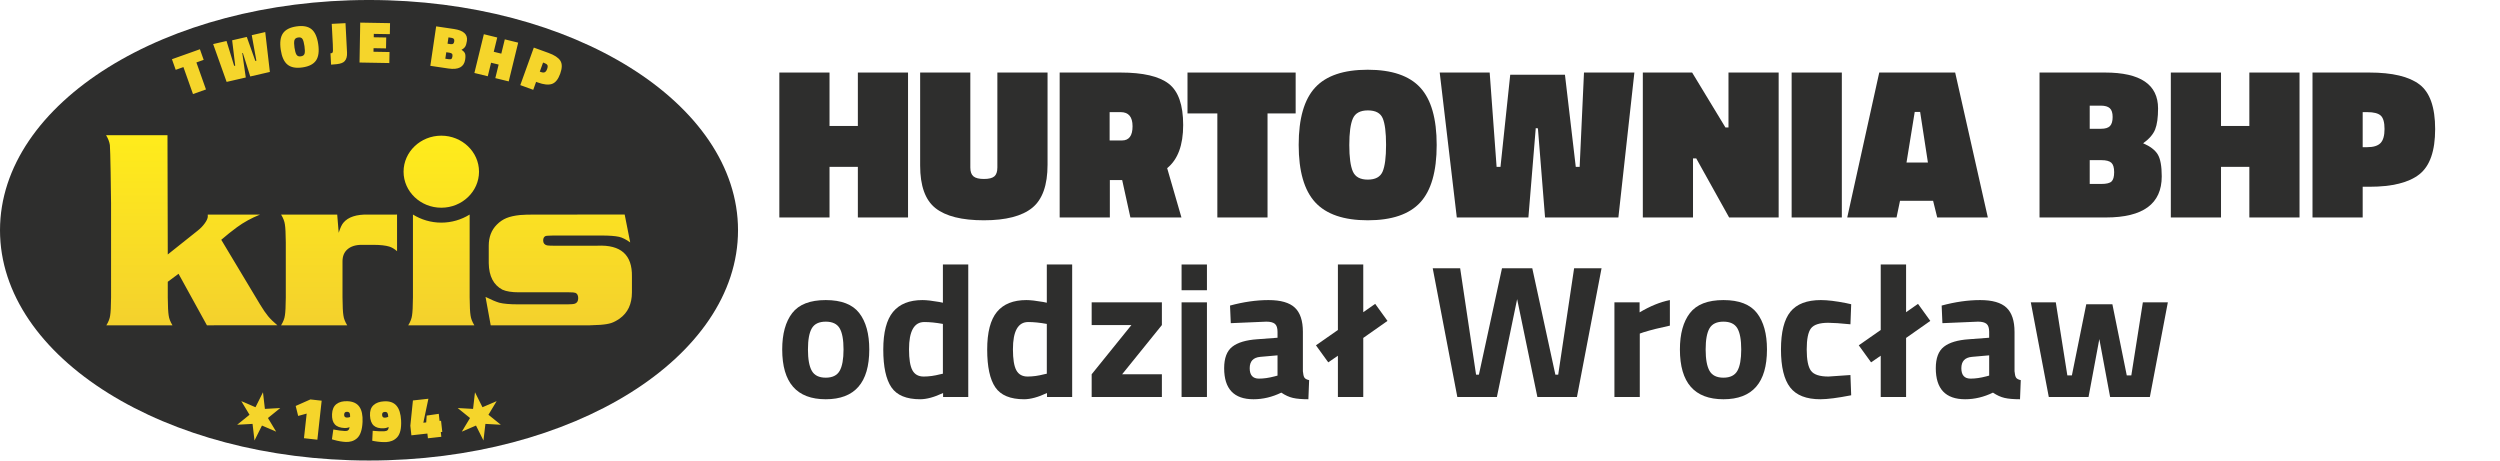 <?xml version="1.0" encoding="UTF-8"?>
<!DOCTYPE svg PUBLIC "-//W3C//DTD SVG 1.1//EN" "http://www.w3.org/Graphics/SVG/1.1/DTD/svg11.dtd">
<!-- Creator: CorelDRAW X8 -->
<svg xmlns="http://www.w3.org/2000/svg" xml:space="preserve" width="380px" height="70px" version="1.1" shape-rendering="geometricPrecision" text-rendering="geometricPrecision" image-rendering="optimizeQuality" fill-rule="evenodd" clip-rule="evenodd"
viewBox="0 0 380000 69999"
 xmlns:xlink="http://www.w3.org/1999/xlink">
 <defs>
    <linearGradient id="id0" gradientUnits="userSpaceOnUse" x1="56090" y1="20550.6" x2="56090" y2="49447.5">
     <stop offset="0" stop-opacity="1" stop-color="#FFEC1B"/>
     <stop offset="1" stop-opacity="1" stop-color="#F4D12D"/>
    </linearGradient>
 </defs>
 <g id="Warstwa_x0020_1">
  <polygon fill="#2E2E2D" fill-rule="nonzero" points="130394,33055 130394,25361 126087,25361 126087,33055 118459,33055 118459,11026 126087,11026 126087,19147 130394,19147 130394,11026 138021,11026 138021,33055 "/>
  <path id="1" fill="#2E2E2D" fill-rule="nonzero" d="M147490 11026l0 14434c0,636 159,1085 477,1348 318,263 849,395 1594,395 746,0 1272,-132 1579,-395 306,-263 460,-712 460,-1348l0 -14434 7628 0 0 14007c0,3112 -778,5298 -2334,6559 -1557,1260 -4006,1891 -7349,1891 -3343,0 -5792,-614 -7348,-1842 -1556,-1227 -2334,-3386 -2334,-6477l0 -14138 7627 0z"/>
  <path id="2" fill="#2E2E2D" fill-rule="nonzero" d="M170571 27367l-1874 0 0 5688 -7628 0 0 -22029 9272 0c3397,0 5830,565 7299,1694 1468,1128 2203,3222 2203,6279 0,3058 -811,5244 -2434,6559l2171 7497 -7760 0 -1249 -5688zm-33 -6017c1074,0 1611,-717 1611,-2154 0,-1435 -603,-2153 -1808,-2153l-1677 0 0 4307 1874 0z"/>
  <polygon id="3" fill="#2E2E2D" fill-rule="nonzero" points="180500,17241 180500,11026 196939,11026 196939,17241 192665,17241 192665,33055 185037,33055 185037,17241 "/>
  <path id="4" fill="#2E2E2D" fill-rule="nonzero" d="M205093 22041c0,1863 181,3205 542,4027 362,822 1118,1233 2269,1233 1151,0 1901,-405 2252,-1216 351,-811 526,-2165 526,-4061 0,-1896 -170,-3244 -509,-4044 -340,-800 -1090,-1200 -2253,-1200 -1161,0 -1923,411 -2285,1233 -361,822 -542,2164 -542,4028zm13283 0c0,4011 -833,6921 -2499,8729 -1666,1808 -4324,2713 -7973,2713 -3649,0 -6313,-911 -7989,-2729 -1677,-1820 -2515,-4730 -2515,-8730 0,-4000 832,-6904 2498,-8712 1666,-1809 4329,-2713 7990,-2713 3660,0 6323,904 7989,2713 1666,1808 2499,4718 2499,8729z"/>
  <polygon id="5" fill="#2E2E2D" fill-rule="nonzero" points="221433,33055 218836,11026 226431,11026 227483,25361 228075,25361 229555,11355 237872,11355 239517,25361 240108,25361 240766,11026 248427,11026 245994,33055 234848,33055 233763,19509 233434,19476 232316,33055 "/>
  <polygon id="6" fill="#2E2E2D" fill-rule="nonzero" points="249709,33055 249709,11026 257205,11026 262269,19378 262729,19378 262729,11026 270356,11026 270356,33055 262827,33055 257830,24079 257337,24079 257337,33055 "/>
  <polygon id="7" fill="#2E2E2D" fill-rule="nonzero" points="272329,33055 272329,11026 279958,11026 279958,33055 "/>
  <path id="8" fill="#2E2E2D" fill-rule="nonzero" d="M280780 33055l4865 -22029 11541 0 4965 22029 -7694 0 -625 -2532 -5030 0 -527 2532 -7495 0zm10258 -16045l-1250 7694 3255 0 -1183 -7694 -822 0z"/>
  <path id="9" fill="#2E2E2D" fill-rule="nonzero" d="M310008 11026l9962 0c5371,0 8056,1820 8056,5458 0,1381 -148,2444 -444,3190 -296,745 -904,1446 -1825,2104 1074,460 1814,1024 2220,1693 405,668 608,1781 608,3337 0,4165 -2828,6247 -8483,6247l-10094 0 0 -22029zm9404 13316l-1775 0 0 3617 1775 0c767,0 1282,-126 1545,-378 263,-253 395,-724 395,-1414 0,-691 -143,-1167 -428,-1431 -285,-262 -789,-394 -1512,-394zm-99 -8285l-1676 0 0 3518 1709 0c657,0 1118,-143 1381,-428 263,-285 394,-740 394,-1364 0,-625 -142,-1069 -427,-1331 -285,-264 -745,-395 -1381,-395z"/>
  <polygon id="10" fill="#2E2E2D" fill-rule="nonzero" points="341901,33055 341901,25361 337594,25361 337594,33055 329965,33055 329965,11026 337594,11026 337594,19147 341901,19147 341901,11026 349528,11026 349528,33055 "/>
  <path id="11" fill="#2E2E2D" fill-rule="nonzero" d="M360147 28386l-1018 0 0 4669 -7628 0 0 -22029 8646 0c3486,0 6023,603 7612,1808 1589,1206 2384,3469 2384,6790 0,3321 -800,5611 -2400,6872 -1600,1260 -4132,1890 -7596,1890zm-1018 -6016l690 0c943,0 1616,-209 2022,-625 405,-417 608,-1129 608,-2137 0,-1009 -192,-1688 -575,-2038 -384,-351 -1069,-527 -2055,-527l-690 0 0 5327z"/>
  <path fill="#2E2E2D" fill-rule="nonzero" d="M120421 47582c1017,-1314 2714,-1971 5092,-1971 2378,0 4075,657 5092,1971 1017,1314 1525,3159 1525,5538 0,5044 -2206,7566 -6617,7566 -4411,0 -6617,-2522 -6617,-7566 0,-2379 508,-4224 1525,-5538zm2978 8789c392,690 1098,1035 2114,1035 1016,0 1721,-345 2115,-1035 393,-691 589,-1774 589,-3251 0,-1477 -196,-2551 -589,-3223 -394,-670 -1099,-1006 -2115,-1006 -1016,0 -1722,336 -2114,1006 -394,672 -590,1746 -590,3223 0,1477 196,2560 590,3251z"/>
  <path id="1" fill="#2E2E2D" fill-rule="nonzero" d="M147176 40202l0 20139 -3827 0 0 -604c-1342,633 -2502,949 -3480,949 -2091,0 -3549,-604 -4373,-1812 -825,-1208 -1238,-3122 -1238,-5740 0,-2618 494,-4526 1482,-5725 988,-1198 2479,-1798 4474,-1798 613,0 1467,96 2560,288l546 115 0 -5812 3856 0zm-4258 16686l402 -86 0 -7566c-1054,-192 -1994,-288 -2819,-288 -1553,0 -2330,1381 -2330,4143 0,1496 173,2560 518,3193 345,633 916,950 1712,950 796,0 1634,-115 2517,-346z"/>
  <path id="2" fill="#2E2E2D" fill-rule="nonzero" d="M162970 40202l0 20139 -3826 0 0 -604c-1343,633 -2503,949 -3481,949 -2091,0 -3549,-604 -4373,-1812 -825,-1208 -1237,-3122 -1237,-5740 0,-2618 493,-4526 1481,-5725 988,-1198 2480,-1798 4474,-1798 613,0 1467,96 2560,288l547 115 0 -5812 3855 0zm-4258 16686l403 -86 0 -7566c-1055,-192 -1995,-288 -2820,-288 -1553,0 -2330,1381 -2330,4143 0,1496 173,2560 518,3193 346,633 916,950 1712,950 796,0 1635,-115 2517,-346z"/>
  <polygon id="3" fill="#2E2E2D" fill-rule="nonzero" points="165933,49409 165933,45956 176607,45956 176607,49409 170565,56888 176607,56888 176607,60341 165933,60341 165933,56888 171975,49409 "/>
  <path id="4" fill="#2E2E2D" fill-rule="nonzero" d="M179599 60341l0 -14385 3855 0 0 14385 -3855 0zm0 -16226l0 -3913 3855 0 0 3913 -3855 0z"/>
  <path id="5" fill="#2E2E2D" fill-rule="nonzero" d="M198039 50444l0 5984c39,460 115,782 230,964 116,182 355,311 720,388l-115 2906c-978,0 -1760,-67 -2345,-201 -585,-135 -1175,-403 -1769,-806 -1381,671 -2791,1007 -4229,1007 -2973,0 -4459,-1573 -4459,-4718 0,-1534 412,-2623 1236,-3265 825,-643 2091,-1021 3798,-1137l3078 -230 0 -892c0,-594 -134,-1002 -403,-1222 -268,-221 -700,-331 -1294,-331l-5408 230 -116 -2675c2053,-557 4004,-835 5855,-835 1850,0 3184,384 3999,1151 815,767 1222,1995 1222,3682zm-6473 3798c-1073,96 -1611,671 -1611,1726 0,1055 470,1582 1410,1582 729,0 1525,-115 2388,-345l431 -115 0 -3078 -2618 230z"/>
  <polygon id="6" fill="#2E2E2D" fill-rule="nonzero" points="203361,60341 203361,54069 201894,55076 200024,52487 203361,50157 203361,40202 207216,40202 207216,47453 209029,46186 210898,48776 207216,51365 207216,60341 "/>
  <polygon id="7" fill="#2E2E2D" fill-rule="nonzero" points="217774,40778 221945,40778 224362,56946 224794,56946 228303,40778 232907,40778 236416,56946 236848,56946 239264,40778 243435,40778 239696,60341 233683,60341 230605,45467 227527,60341 221514,60341 "/>
  <path id="8" fill="#2E2E2D" fill-rule="nonzero" d="M245392 60341l0 -14385 3826 0 0 1525c1611,-959 3146,-1582 4604,-1870l0 3884c-1554,326 -2887,662 -4000,1007l-575 201 0 9638 -3855 0z"/>
  <path id="9" fill="#2E2E2D" fill-rule="nonzero" d="M256871 47582c1016,-1314 2714,-1971 5092,-1971 2378,0 4075,657 5092,1971 1017,1314 1525,3159 1525,5538 0,5044 -2206,7566 -6617,7566 -4411,0 -6617,-2522 -6617,-7566 0,-2379 508,-4224 1525,-5538zm2978 8789c392,690 1098,1035 2114,1035 1016,0 1721,-345 2115,-1035 393,-691 589,-1774 589,-3251 0,-1477 -196,-2551 -589,-3223 -394,-670 -1099,-1006 -2115,-1006 -1016,0 -1722,336 -2114,1006 -394,672 -590,1746 -590,3223 0,1477 196,2560 590,3251z"/>
  <path id="10" fill="#2E2E2D" fill-rule="nonzero" d="M276779 45611c997,0 2273,154 3826,460l776 173 -114 3049c-1516,-153 -2638,-229 -3366,-229 -1324,0 -2201,283 -2633,848 -431,566 -647,1635 -647,3208 0,1573 216,2651 647,3236 432,586 1319,878 2662,878l3337 -230 114 3078c-2052,403 -3614,604 -4689,604 -2129,0 -3658,-599 -4588,-1798 -930,-1199 -1396,-3122 -1396,-5768 0,-2647 480,-4560 1439,-5739 959,-1180 2503,-1770 4632,-1770z"/>
  <polygon id="11" fill="#2E2E2D" fill-rule="nonzero" points="285870,60341 285870,54069 284403,55076 282532,52487 285870,50157 285870,40202 289725,40202 289725,47453 291537,46186 293407,48776 289725,51365 289725,60341 "/>
  <path id="12" fill="#2E2E2D" fill-rule="nonzero" d="M306209 50444l0 5984c38,460 115,782 230,964 115,182 355,311 719,388l-115 2906c-978,0 -1760,-67 -2344,-201 -585,-135 -1175,-403 -1770,-806 -1381,671 -2791,1007 -4228,1007 -2973,0 -4460,-1573 -4460,-4718 0,-1534 412,-2623 1237,-3265 825,-643 2090,-1021 3798,-1137l3078 -230 0 -892c0,-594 -134,-1002 -403,-1222 -268,-221 -700,-331 -1295,-331l-5408 230 -115 -2675c2052,-557 4003,-835 5854,-835 1851,0 3184,384 3999,1151 815,767 1223,1995 1223,3682zm-6473 3798c-1074,96 -1611,671 -1611,1726 0,1055 470,1582 1409,1582 729,0 1525,-115 2389,-345l431 -115 0 -3078 -2618 230z"/>
  <polygon id="13" fill="#2E2E2D" fill-rule="nonzero" points="308683,45956 312481,45956 314236,57061 314926,57061 317113,46244 321082,46244 323269,57061 323960,57061 325714,45956 329512,45956 326779,60341 320738,60341 319098,51537 317458,60341 311416,60341 "/>
  <g id="_2312705833984">
   <path fill="#2E2E2D" d="M56090 -1c30972,0 56090,15673 56090,35000 0,19326 -25118,35000 -56090,35000 -30973,0 -56089,-15674 -56089,-35000 0,-19327 25116,-35000 56089,-35000z"/>
   <path fill="url(#id0)" d="M67077 31573c3159,0 5734,-2459 5734,-5475 0,-3017 -2576,-5476 -5735,-5476 -3158,0 -5734,2460 -5734,5476 0,3016 2577,5476 5735,5475zm-39938 10041l-1638 1218 0 2384c13,1364 60,2274 138,2730 59,466 250,966 577,1501l-10048 0c328,-534 518,-1035 578,-1501 77,-456 125,-1366 137,-2730l-1 -14283c0,-1365 -112,-8424 -180,-8880 -69,-465 -250,-967 -578,-1502l9334 0 43 18129 4515 -3596c447,-347 816,-727 1120,-1154 303,-421 452,-768 452,-1047 0,-68 -6,-153 -12,-267l7953 0c-1300,523 -2478,1165 -3521,1934 -756,551 -1549,1188 -2377,1899l5898 9829c458,757 863,1348 1215,1775 357,432 828,893 1424,1393l-10716 1 -4313 -7833zm24117 -8999l227 2770c232,-734 464,-1240 702,-1519 721,-881 1996,-1296 3818,-1251l4348 -1 1 5569c-376,-335 -762,-568 -1167,-699 -573,-177 -1389,-267 -2449,-267l-1763 -1c-929,0 -1656,234 -2180,700 -488,432 -732,1042 -732,1815l0 5500c12,1353 59,2258 137,2713 59,466 250,967 578,1502l-10049 0c328,-535 519,-1035 578,-1501 78,-455 125,-1360 137,-2714l0 -8378c-12,-1371 -60,-2281 -137,-2736 -60,-466 -251,-967 -579,-1502l8530 0zm43696 -2l840 4232c-637,-455 -1203,-734 -1691,-847 -596,-131 -1478,-199 -2657,-199l-7326 0c-709,11 -1114,40 -1203,85 -233,108 -352,330 -352,666 0,398 191,648 578,745 160,34 465,51 905,51l6773 0c3549,-165 5295,1393 5235,4681l0 2400c0,1781 -624,3112 -1869,3999 -466,324 -894,546 -1287,677 -399,125 -953,222 -1662,273 -720,46 -1245,69 -1567,69l-15081 0 -786 -4317c869,432 1566,728 2079,881 637,165 1602,251 2894,251l7541 -1c524,0 894,-39 1102,-114 316,-136 470,-409 470,-819 0,-420 -137,-693 -417,-813 -154,-57 -476,-85 -965,-85l-7641 0c-1073,0 -1906,-131 -2496,-398 -1352,-711 -2043,-2054 -2079,-4016l0 -2667c0,-1309 405,-2378 1221,-3197 440,-450 929,-779 1465,-1002 536,-221 1233,-380 2097,-466 500,-46 1292,-68 2370,-68l13509 -1zm-23566 12600c12,1366 60,2276 137,2730 60,467 250,968 578,1502l-10048 1c327,-535 518,-1036 577,-1502 78,-455 125,-1365 137,-2730l0 -901 0 0 0 -11468 0 0 0 -235c1257,782 2744,1230 4310,1230 1566,0 3052,-448 4309,-1229l0 12602z"/>
   <path fill="#F5D52B" d="M48893 60904l-654 5929 -2037 -226 413 -3743 -1293 358 -377 -1518 2234 -991 1714 191zm3533 4611l0 0c234,11 405,-33 511,-131 107,-98 174,-249 201,-453l-92 32c-214,75 -435,108 -663,97 -686,-31 -1184,-217 -1493,-561 -310,-343 -450,-863 -419,-1559 31,-696 256,-1204 673,-1524 418,-320 979,-463 1683,-432 829,37 1428,318 1796,842 369,524 530,1292 485,2305 -54,1212 -336,2042 -843,2491 -251,218 -523,369 -816,452 -293,84 -589,119 -890,105 -523,-23 -1115,-125 -1776,-306l-330 -96 212 -1495c669,133 1255,211 1761,233zm271 -2045l0 0c187,8 360,-20 519,-85 13,-277 -11,-476 -72,-597 -62,-120 -191,-185 -389,-194 -283,-13 -431,127 -444,419 -13,293 116,445 386,457zm5729 2078l0 0c235,-11 401,-71 497,-178 98,-108 150,-264 158,-470l-88 41c-207,94 -424,147 -652,158 -685,34 -1198,-105 -1539,-418 -341,-313 -528,-817 -562,-1513 -34,-696 142,-1223 529,-1581 386,-357 931,-553 1634,-587 829,-41 1452,182 1868,670 415,487 647,1236 697,2250 59,1211 -144,2064 -608,2558 -229,241 -485,416 -769,527 -284,111 -576,173 -877,188 -523,26 -1122,-20 -1796,-138l-338 -65 72 -1508c678,69 1269,92 1774,66zm81 -2061l0 0c186,-9 355,-53 508,-134 -14,-277 -56,-473 -128,-587 -72,-114 -207,-166 -405,-157 -283,14 -417,167 -403,460 15,292 157,431 428,418zm6537 3131l0 0 -80 -720 -2432 270 -160 -1458 393 -3841 2351 -261 -769 3646 439 -49 68 -1036 1841 -268 119 1079 225 -24 186 1692 -224 24 79 720 -2036 226z"/>
   <polygon fill="#F5D52B" stroke="#F5D52B" stroke-width="1181.1" points="39613,61661 39742,62773 40808,62713 39956,63403 40522,64343 39540,63921 39040,64921 38911,63810 37845,63869 38698,63180 38131,62239 39113,62661 "/>
   <polygon fill="#F5D52B" stroke="#F5D52B" stroke-width="1181.1" points="72557,61661 73057,62661 74039,62239 73473,63180 74326,63869 73259,63810 73130,64921 72630,63921 71648,64343 72214,63403 71362,62713 72428,62773 "/>
   <path fill="#F5D52B" d="M26706 10613l-572 -1612 4253 -1516 572 1612 -1106 394 1455 4104 -1974 703 -1455 -4103 -1173 418zm7740 1836l0 0 -2048 -5751 2032 -468 1163 3782 158 -36 -465 -3850 2226 -513 1301 3657 158 -36 -705 -3888 2050 -472 703 6062 -2983 687 -1123 -3568 -90 11 535 3713 -2912 670zm10315 -5208l0 0c74,508 176,867 308,1076 130,210 352,292 665,247 313,-46 500,-187 563,-421 64,-236 58,-611 -18,-1128 -75,-517 -174,-877 -298,-1082 -124,-204 -344,-283 -660,-237 -316,46 -506,188 -572,427 -65,238 -61,611 12,1118zm3609 -527l0 0c159,1093 48,1919 -333,2478 -381,559 -1067,911 -2059,1055 -992,146 -1751,3 -2278,-426 -528,-429 -871,-1188 -1030,-2278 -158,-1091 -47,-1915 335,-2474 380,-558 1068,-910 2062,-1056 995,-145 1754,-5 2279,422 524,426 865,1186 1024,2279zm4145 -3195l0 0 233 4456c31,591 -91,1033 -365,1325 -211,235 -606,386 -1187,452 -222,30 -513,55 -873,74l-91 -1727c78,-4 136,-9 172,-14 35,-5 72,-25 109,-60 38,-35 61,-74 71,-117 10,-43 18,-119 24,-228 9,-170 2,-472 -20,-906l-164 -3146 2091 -109zm2132 5984l0 0 107 -6065 4531 80 -30 1675 -2437 -43 -9 516 1896 33 -30 1657 -1895 -34 -10 543 2438 43 -30 1675 -4531 -80zm11648 -5497l0 0 2706 401c1459,216 2116,820 1969,1811 -55,376 -138,660 -248,851 -111,191 -304,357 -580,500 272,168 451,351 534,550 83,198 94,510 31,934 -167,1134 -1018,1588 -2554,1360l-2742 -407 884 -6000zm2020 4005l0 0 -482 -71 -146 985 483 71c208,32 353,18 434,-40 82,-58 137,-181 165,-369 27,-188 8,-324 -59,-407 -67,-83 -199,-139 -395,-169zm306 -2260l0 0 -455 -68 -142 958 465 69c178,27 309,6 392,-60 82,-68 137,-186 162,-356 25,-171 4,-297 -63,-380 -67,-83 -187,-138 -359,-163zm6668 6122l0 0 503 -2058 -1149 -282 -502 2058 -2035 -499 1439 -5892 2034 499 -530 2172 1149 282 530 -2172 2034 500 -1438 5891 -2035 -499zm6462 666l0 0 -263 -95 -436 1208 -1969 -714 2056 -5704 2233 810c900,326 1499,720 1796,1180 298,462 292,1122 -18,1982 -310,860 -731,1378 -1262,1555 -530,176 -1243,102 -2137,-222zm298 -1653l0 0 179 64c243,89 437,97 580,28 144,-70 263,-235 357,-496 94,-262 108,-456 42,-583 -67,-126 -227,-236 -482,-328l-178 -64 -498 1379z"/>
  </g>
 </g>
</svg>
